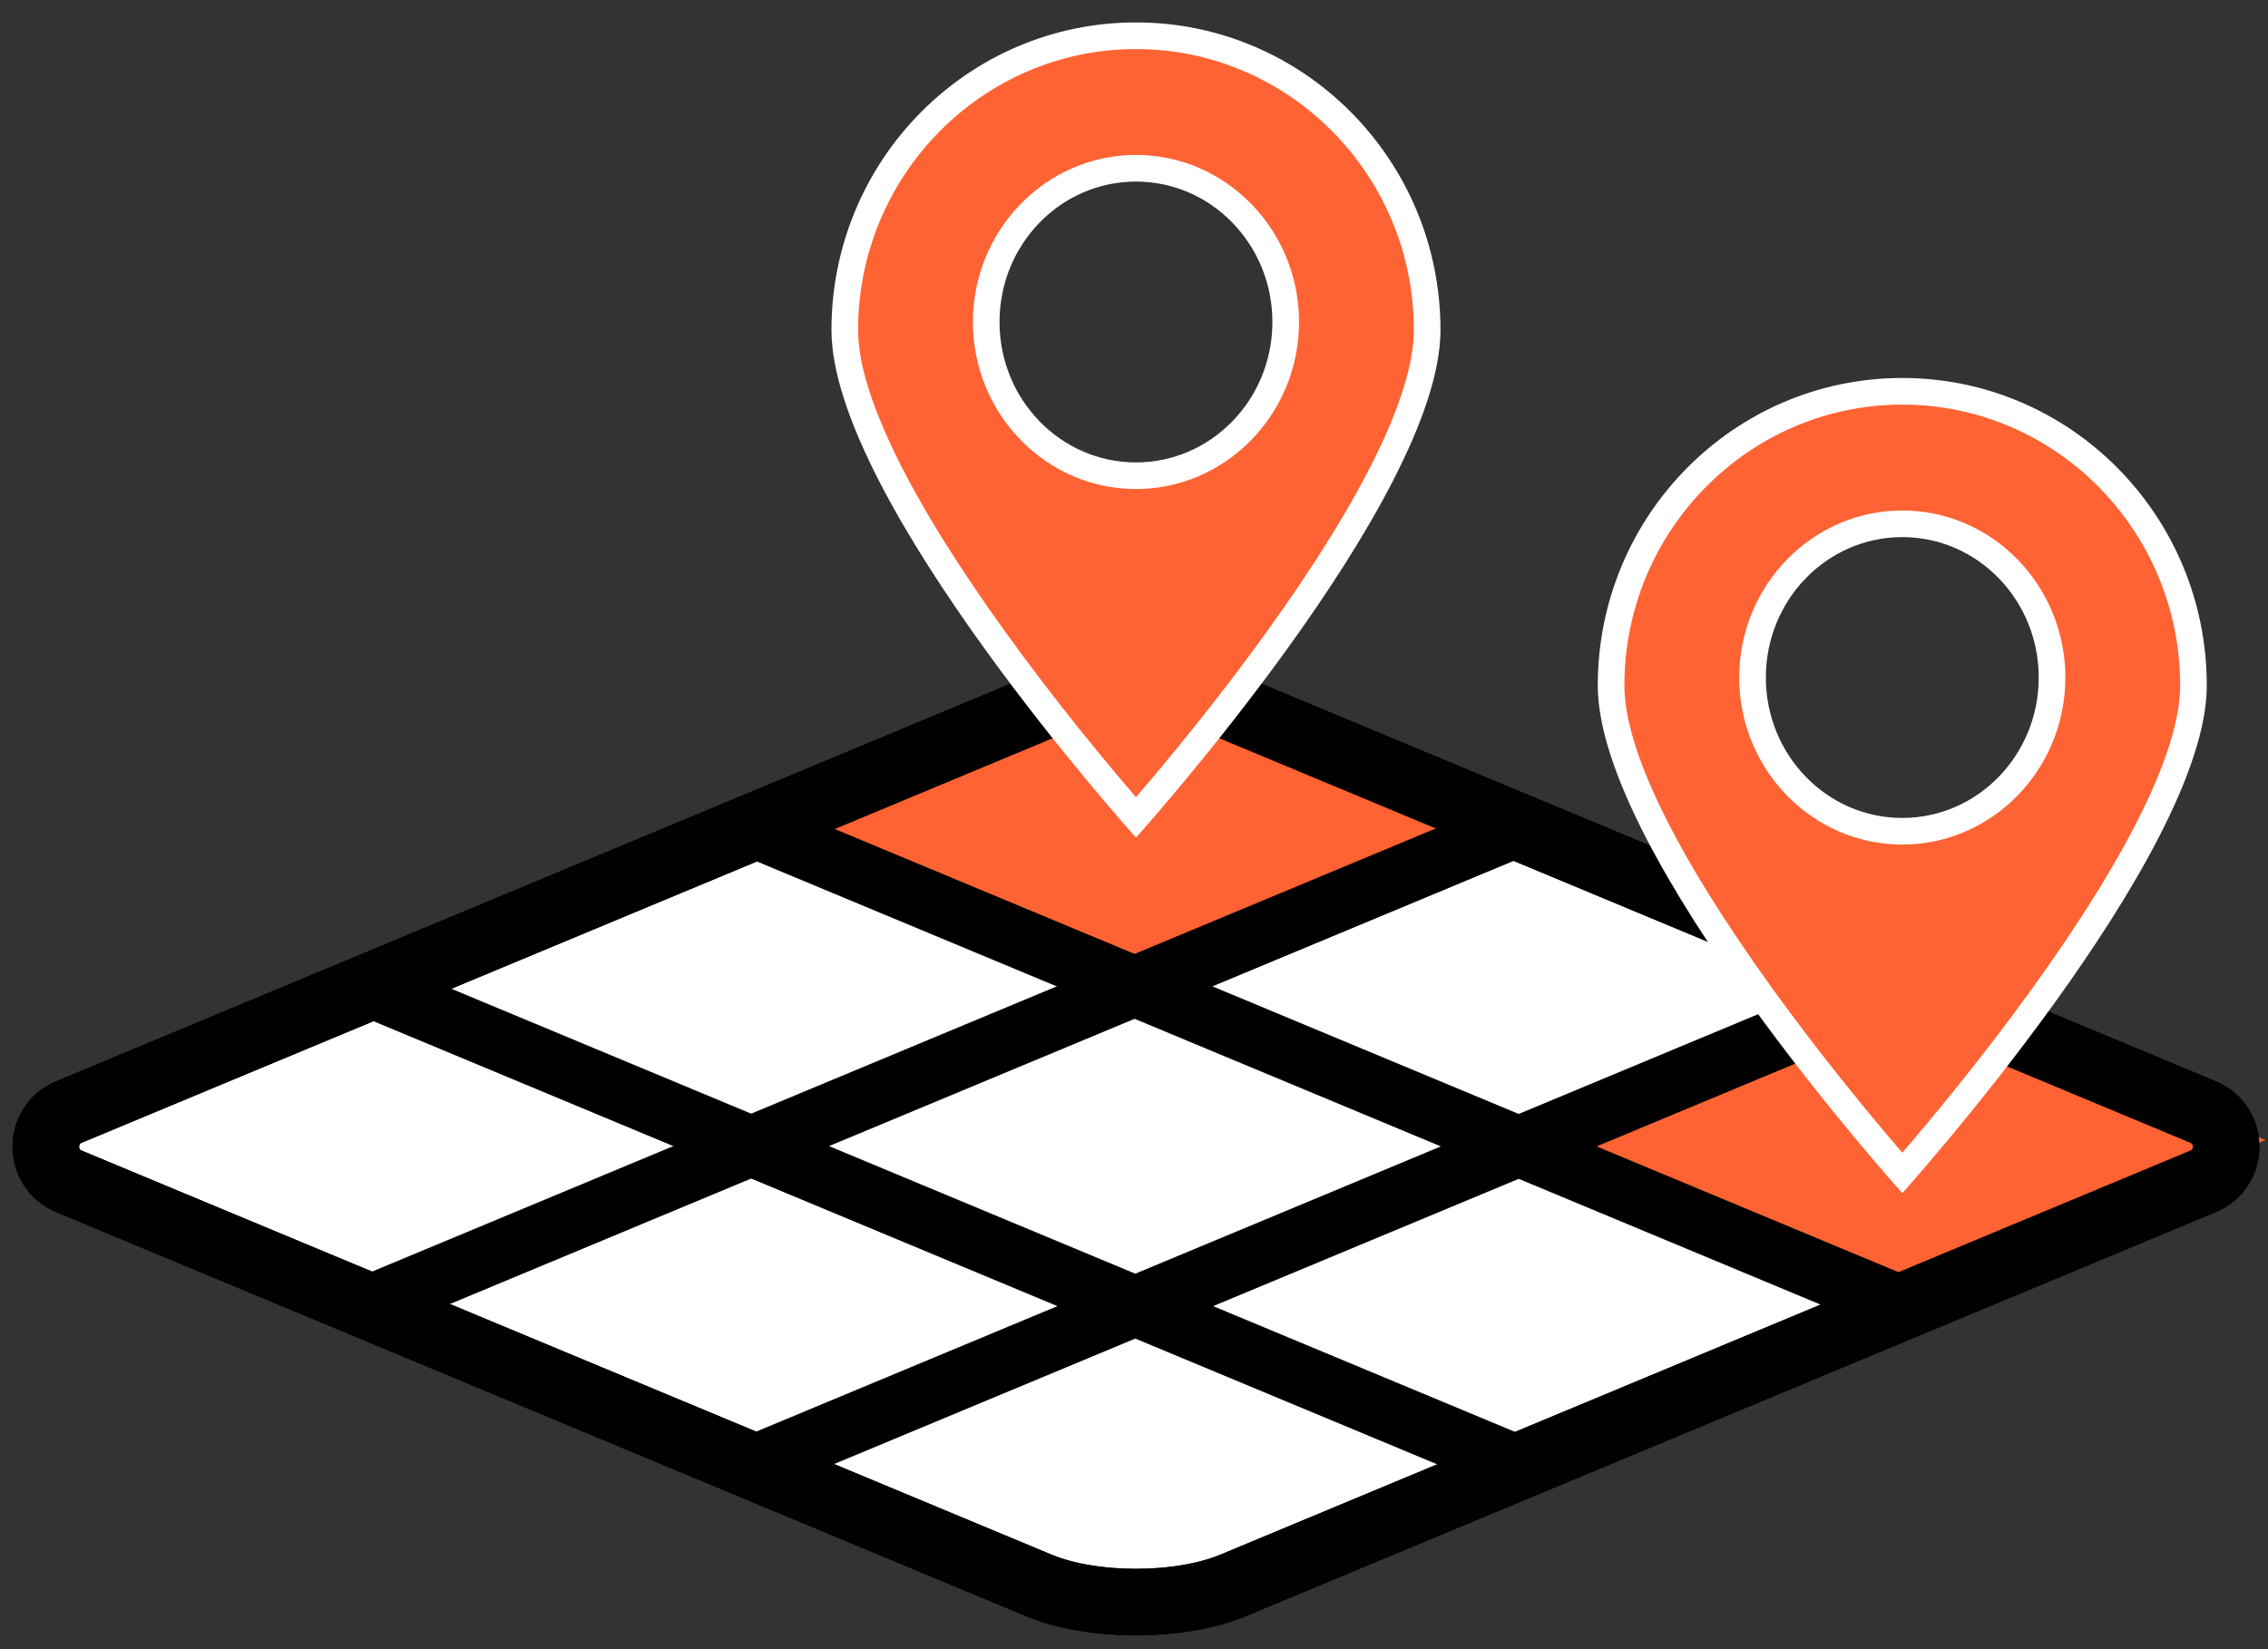 <svg width="99" height="72" viewBox="0 0 99 72" fill="none" xmlns="http://www.w3.org/2000/svg">
<rect x="0" y="0" width="99" height="72" fill="#333333" stroke="none"/>
<path d="M51.821 30.073L96.162 48.548C97.508 49.109 97.508 51.016 96.162 51.576L53.825 69.217C51.493 70.188 47.678 70.188 45.347 69.217L3.009 51.576C1.664 51.016 1.664 49.109 3.009 48.548L47.351 30.073C48.58 29.561 50.592 29.561 51.821 30.073Z" fill="white" stroke="black" stroke-width="2.906" stroke-linecap="round" stroke-linejoin="round"/>
<path d="M34.416 36.768L49.525 43.063L66.201 36.115L51.822 30.073H47.351L34.416 36.768Z" fill="#FF6333"/>
<path d="M67.106 50.427L82.215 56.722L98.891 49.774L84.511 43.732H80.041L67.106 50.427Z" fill="#FF6333"/>
<path d="M51.821 30.073L96.162 48.548C97.508 49.109 97.508 51.016 96.162 51.576L53.825 69.217C51.493 70.188 47.678 70.188 45.347 69.217L3.009 51.576C1.664 51.016 1.664 49.109 3.009 48.548L47.351 30.073C48.58 29.561 50.592 29.561 51.821 30.073Z" stroke="black" stroke-width="2.906" stroke-linecap="round" stroke-linejoin="round"/>
<path d="M82.998 43.089L32.788 64.01" stroke="black" stroke-width="2.615" stroke-linejoin="round"/>
<path d="M66.201 36.115L15.991 57.036" stroke="black" stroke-width="2.615" stroke-linejoin="round"/>
<path d="M16.102 43.084L66.312 64.005" stroke="black" stroke-width="2.615" stroke-linejoin="round"/>
<path d="M83.036 57.026L32.826 36.105" stroke="black" stroke-width="2.615" stroke-linejoin="round"/>
<path d="M49.586 35.69C48.582 34.541 45.979 31.494 43.405 27.92C39.133 21.987 36.875 17.314 36.875 14.406C36.875 7.323 42.577 1.561 49.586 1.561C56.595 1.561 62.297 7.323 62.297 14.406C62.297 17.314 60.039 21.987 55.767 27.92C53.192 31.494 50.59 34.541 49.586 35.69ZM49.586 7.346C45.981 7.346 43.049 10.356 43.049 14.057C43.049 17.758 45.981 20.769 49.586 20.769C53.19 20.769 56.123 17.758 56.123 14.057C56.123 10.356 53.19 7.346 49.586 7.346Z" fill="#FF6333"/>
<path d="M49.586 2.142C56.274 2.142 61.716 7.644 61.716 14.406C61.716 17.19 59.498 21.742 55.301 27.572C53.054 30.693 50.783 33.412 49.586 34.803C48.389 33.412 46.118 30.693 43.871 27.572C39.674 21.742 37.456 17.19 37.456 14.406C37.456 7.644 42.898 2.142 49.586 2.142ZM49.586 21.35C53.511 21.35 56.704 18.078 56.704 14.057C56.704 10.036 53.511 6.764 49.586 6.764C45.661 6.764 42.468 10.036 42.468 14.057C42.468 18.078 45.661 21.35 49.586 21.35ZM49.586 0.979C42.245 0.979 36.294 6.991 36.294 14.406C36.294 21.821 49.586 36.568 49.586 36.568C49.586 36.568 62.878 21.822 62.878 14.406C62.878 6.991 56.927 0.979 49.586 0.979ZM49.586 20.188C46.297 20.188 43.63 17.443 43.63 14.057C43.63 10.671 46.297 7.927 49.586 7.927C52.875 7.927 55.541 10.671 55.541 14.057C55.541 17.443 52.875 20.188 49.586 20.188Z" fill="white"/>
<path d="M83.036 51.213C82.032 50.063 79.429 47.017 76.855 43.442C72.583 37.509 70.325 32.836 70.325 29.928C70.325 22.846 76.027 17.083 83.036 17.083C90.044 17.083 95.747 22.846 95.747 29.928C95.747 32.836 93.489 37.509 89.216 43.442C86.642 47.017 84.04 50.063 83.036 51.213ZM83.036 22.868C79.431 22.868 76.499 25.879 76.499 29.579C76.499 33.28 79.431 36.291 83.036 36.291C86.64 36.291 89.573 33.28 89.573 29.579C89.573 25.879 86.64 22.868 83.036 22.868Z" fill="#FF6333"/>
<path d="M83.036 17.664C89.725 17.664 95.166 23.166 95.166 29.928C95.166 32.712 92.948 37.265 88.751 43.094C86.504 46.216 84.233 48.934 83.036 50.325C81.839 48.934 79.568 46.216 77.321 43.094C73.125 37.265 70.906 32.712 70.906 29.928C70.906 23.166 76.348 17.664 83.036 17.664ZM83.036 36.872C86.961 36.872 90.154 33.601 90.154 29.579C90.154 25.558 86.961 22.287 83.036 22.287C79.111 22.287 75.918 25.558 75.918 29.579C75.918 33.601 79.111 36.872 83.036 36.872ZM83.036 16.502C75.695 16.502 69.744 22.513 69.744 29.928C69.744 37.344 83.036 52.09 83.036 52.09C83.036 52.09 96.328 37.344 96.328 29.928C96.328 22.513 90.377 16.502 83.036 16.502ZM83.036 35.71C79.747 35.71 77.081 32.965 77.081 29.579C77.081 26.194 79.747 23.449 83.036 23.449C86.325 23.449 88.992 26.194 88.992 29.579C88.992 32.965 86.325 35.71 83.036 35.71Z" fill="white"/>
</svg>
